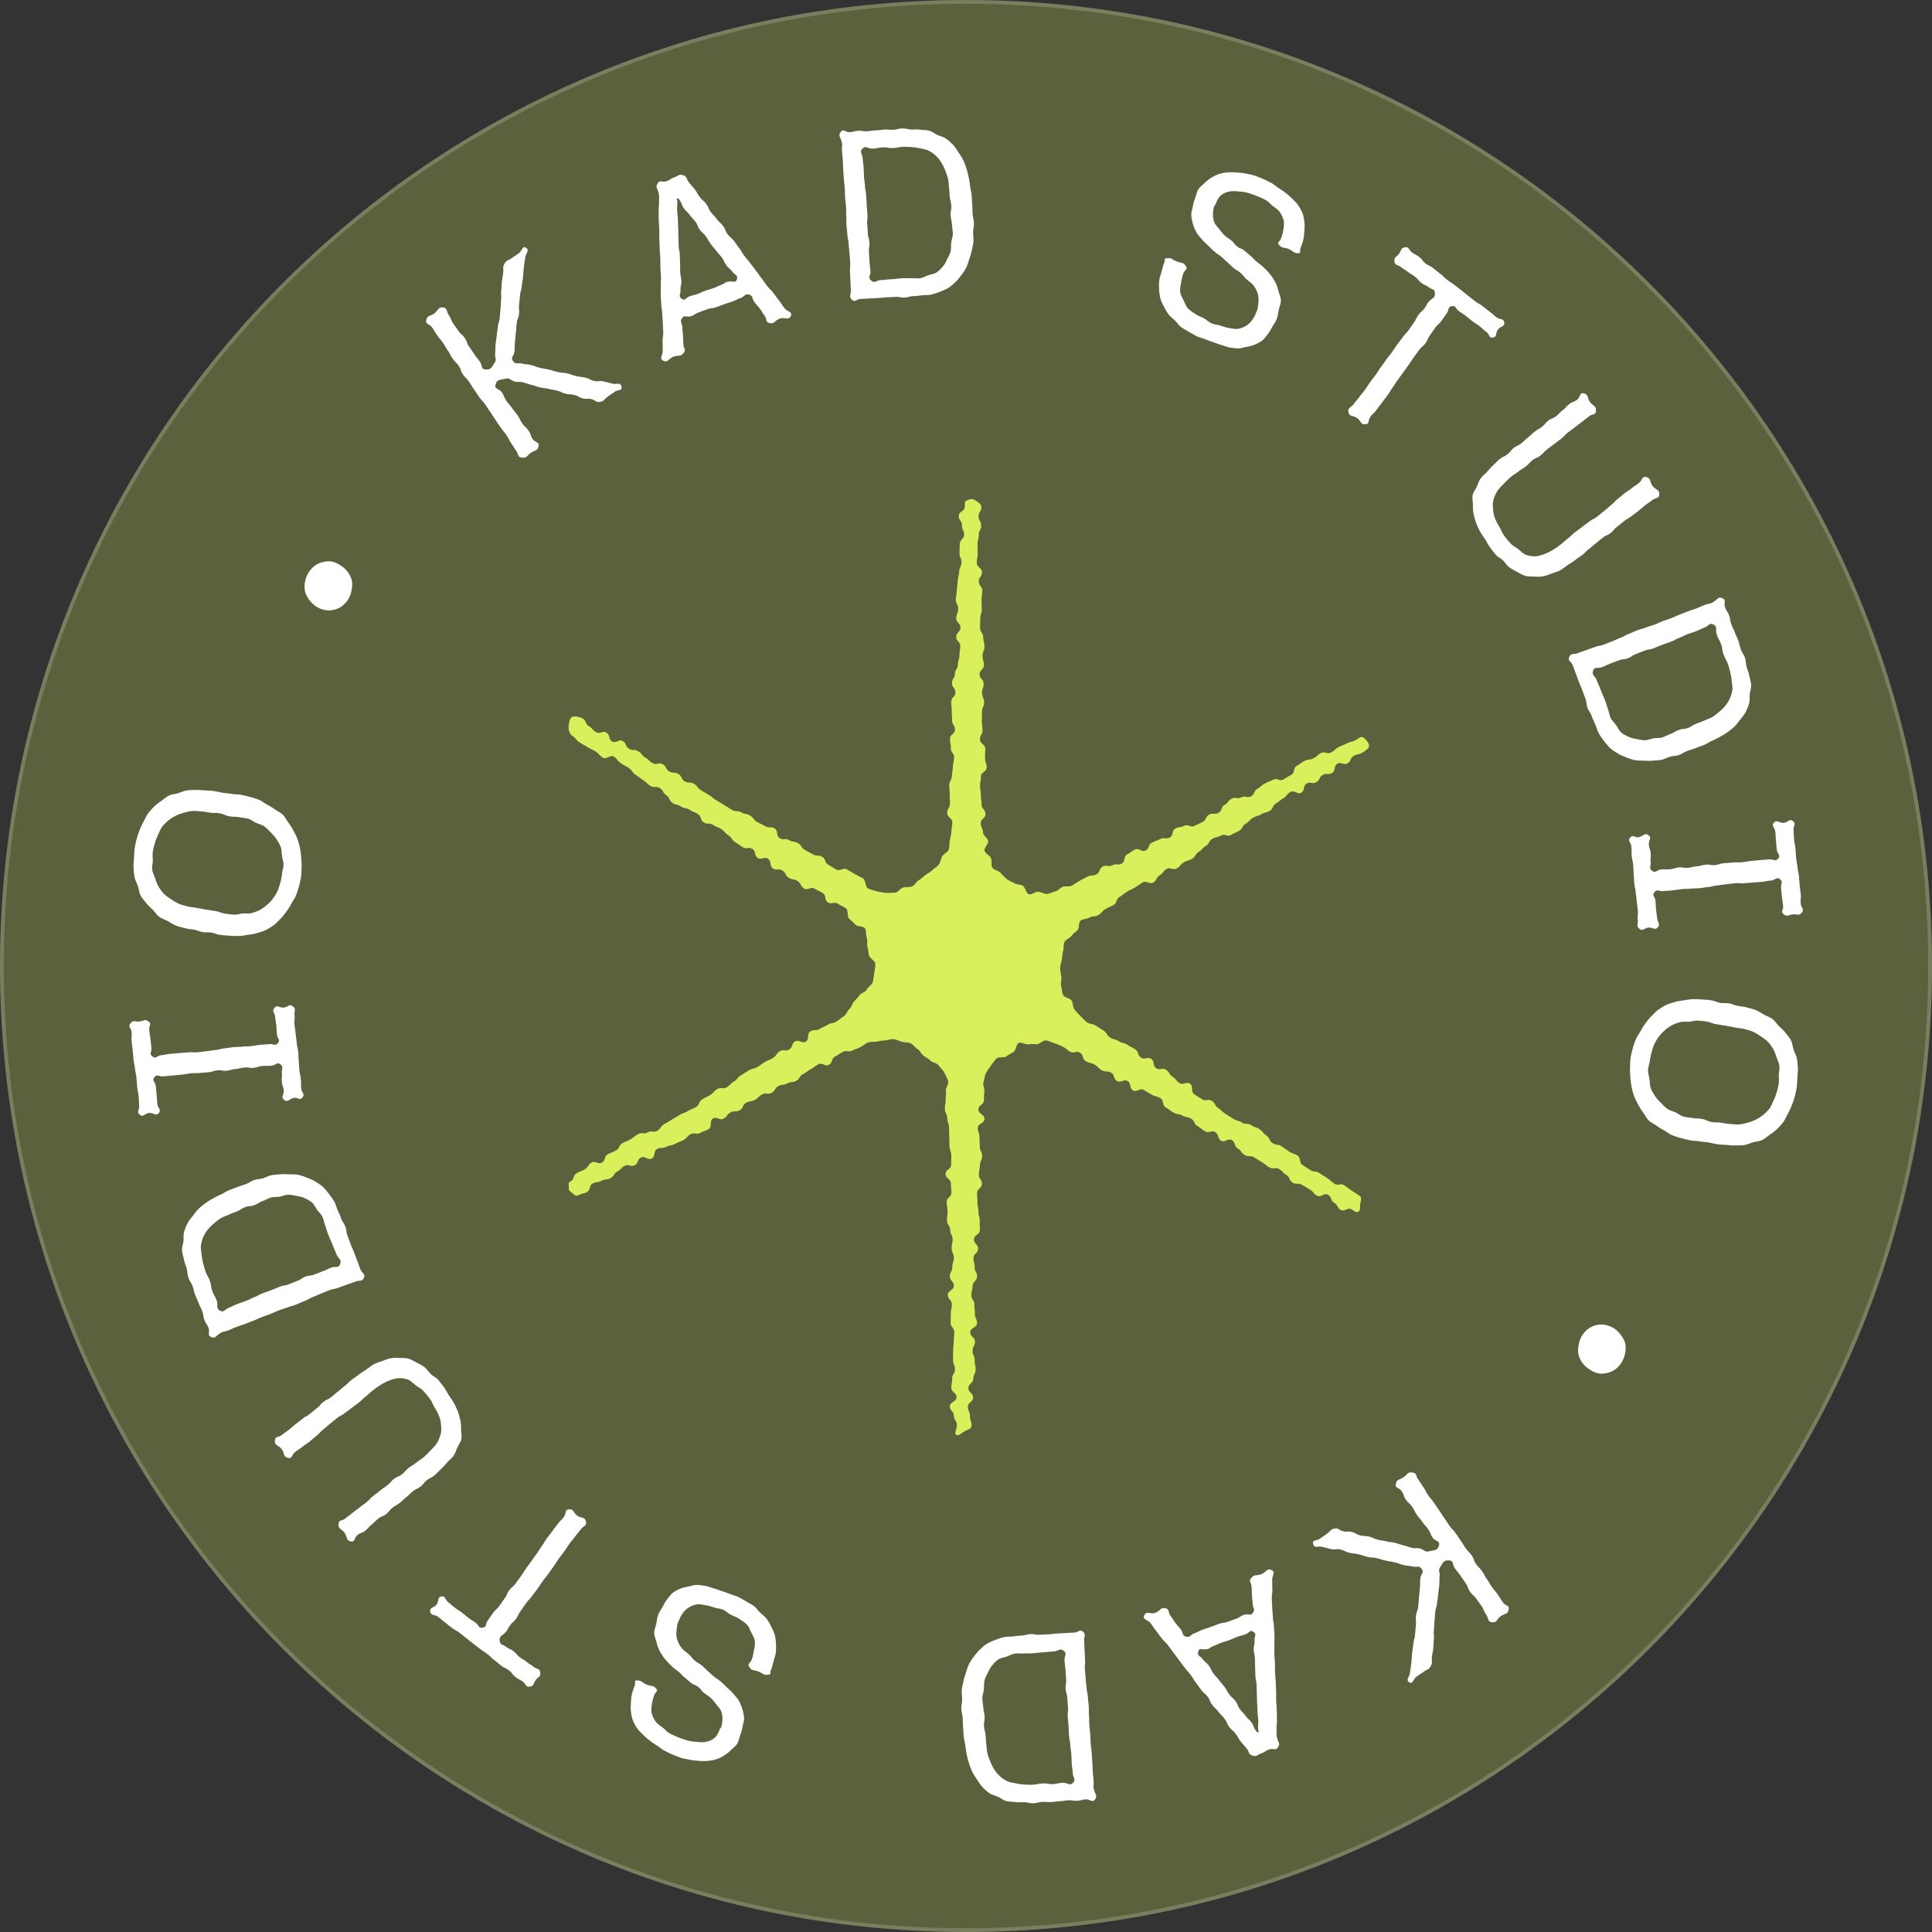 <svg xmlns="http://www.w3.org/2000/svg" width="102" height="102" fill="none"><rect width="100%" height="100%" fill="#333333" stroke="none"/><path fill="#D9EF5C" fill-opacity=".25" d="M51 102c28.166 0 51-22.834 51-51 0-28.167-22.834-51-51-51S0 22.833 0 51c0 28.166 22.834 51 51 51Z"/><path stroke="#F2F2E9" stroke-opacity=".2" stroke-width=".198" d="M51 .1c28.112 0 50.9 22.788 50.9 50.9S79.112 101.9 51 101.9.1 79.112.1 51 22.888.1 51 .1Z"/><path fill="#fff" d="M26.676 19.996c-.285.071-.44.026-.516.317-.062.236.194.199.334.4.14.202.092.235.233.437.14.202.162.186.302.388.14.201.158.188.298.392.14.203.11.223.25.427.14.203.185.17.325.372.14.201.08.244.22.448.14.204.36.141.307.382-.061.27-.193.194-.413.354-.22.16-.19.275-.461.245-.24-.028-.16-.15-.3-.353-.14-.204-.13-.21-.27-.412-.14-.201-.112-.223-.252-.425-.14-.201-.156-.191-.296-.393-.14-.202-.139-.204-.277-.407-.138-.204-.134-.208-.274-.412s-.132-.207-.273-.411c-.14-.204-.174-.178-.314-.382-.14-.204-.136-.206-.276-.408-.14-.201-.128-.211-.269-.413-.14-.201-.176-.176-.316-.38-.14-.204-.08-.245-.22-.448-.14-.204-.177-.177-.317-.38-.14-.204-.116-.222-.256-.423-.14-.202-.124-.216-.265-.42-.14-.203-.16-.188-.3-.391-.14-.204-.13-.212-.27-.414-.14-.201-.355-.149-.303-.39.061-.27.201-.187.421-.347.22-.16.193-.349.464-.316.238.027.164.208.305.41.14.202.092.235.232.437.14.201.142.2.282.401.14.202.189.167.329.368.14.202.084.243.224.445.14.201.138.203.277.407.138.204.154.192.294.394.14.201.05.39.29.41.293.023.327-.099.487-.35.127-.198.007-.245.03-.482.022-.238-.001-.24.021-.478.023-.237.035-.237.06-.475.025-.237.035-.237.06-.474.025-.238.076-.23.099-.468.023-.237.017-.237.042-.475.025-.237.007-.24.032-.477.025-.238-.019-.243.006-.48.025-.238.009-.24.034-.478s.046-.235.071-.475c.025-.24-.048-.266.07-.472.117-.206.176-.147.366-.284.19-.137.196-.127.384-.264.189-.136.194-.423.389-.287s-.017.266-.046.514c-.03.247-.043.245-.072.494-.03.25-.015.25-.042.498-.027.247-.037.247-.066.495-.029.247-.065.242-.094.492-.029.25-.023.247-.05.495-.026.248.023.255-.006.503-.029.247-.09.24-.12.489-.028.25-.016.25-.045.497-.03.248-.02.25-.048.498-.03.247.002.252-.027.502-.029.25-.22.29-.077.496.142.206.235.079.474.135.24.056.245.023.483.08.237.055.23.09.47.146.24.056.241.04.48.095.24.057.236.075.475.13.24.057.248.014.485.07.237.056.233.085.47.139.237.053.244.03.483.085.24.056.227.115.466.171.239.056.256-.029.495.027.24.056.237.062.477.118.239.056.403-.094.468.148.064.243-.175.152-.365.287-.19.135-.192.13-.38.267s-.158.216-.386.258c-.229.042-.22-.084-.447-.14-.227-.056-.242.013-.469-.044-.227-.058-.213-.125-.44-.18-.227-.056-.238-.012-.465-.067-.227-.056-.217-.105-.444-.16-.228-.056-.232-.04-.46-.096-.227-.055-.233-.025-.46-.08-.228-.056-.223-.079-.45-.134-.228-.056-.224-.076-.451-.134-.227-.057-.252.03-.473-.057-.221-.086-.214-.183-.441-.127h-.002Zm8.038-10.313c.132-.199.247-.039.47-.117.224-.078.207-.131.43-.209.224-.078.217-.18.447-.107.23.072.153.17.301.364.15.196.165.184.314.38.149.195.122.214.271.41.149.195.187.165.336.36.148.196.096.237.245.432.148.196.17.178.32.373.148.196.18.17.328.366.15.195.093.24.242.435.148.195.19.162.34.36.148.197.14.2.288.398.149.197.125.215.274.41.148.195.162.184.31.381.15.197.148.197.296.393.149.195.143.2.291.396.15.195.143.201.292.397.148.195.177.173.325.369.149.195.147.2.295.394.15.196.14.204.29.4.15.198.429.181.335.405-.115.27-.317.052-.59.149-.274.096-.253.292-.54.232-.218-.046-.119-.203-.256-.385-.137-.183-.12-.195-.256-.378-.134-.182-.152-.17-.287-.353-.135-.183-.06-.319-.276-.384-.216-.066-.226.1-.445.176-.22.076-.208.107-.428.185s-.221.07-.441.147c-.22.078-.218.084-.437.16-.22.076-.237.027-.457.105-.22.078-.218.08-.437.158-.22.078-.203.13-.422.208-.22.078-.339-.088-.473.104-.133.192.003.243.013.47.009.228.026.226.036.453.009.228.01.228.02.455.009.227.163.275.022.448-.181.226-.262.11-.533.204-.272.095-.303.35-.56.211-.213-.114-.014-.272-.02-.517-.008-.246.002-.245-.005-.49-.007-.246.04-.247.032-.49-.007-.244-.013-.244-.022-.49-.008-.245-.022-.243-.03-.489-.006-.245-.044-.244-.05-.488-.008-.243-.022-.244-.029-.489-.007-.245.013-.245.006-.49-.006-.246.011-.245.006-.49-.004-.246-.022-.244-.03-.49-.006-.245.004-.245-.005-.49-.009-.246-.025-.244-.032-.49-.007-.245-.009-.245-.018-.489-.009-.243.007-.245-.002-.49-.008-.246-.018-.246-.027-.491-.01-.246 0-.246-.008-.491-.009-.245.025-.246.018-.492-.007-.245.033-.254-.022-.495-.058-.257-.181-.296-.045-.496l-.01-.008Zm4.193 5.06c.06-.225-.099-.204-.237-.393-.14-.189-.181-.156-.322-.345-.141-.189-.099-.22-.238-.407-.139-.187-.159-.173-.3-.362-.14-.189-.154-.175-.293-.364-.139-.19-.113-.208-.254-.397-.14-.19-.176-.16-.317-.35-.141-.188-.087-.227-.228-.416-.14-.189-.163-.171-.303-.36-.141-.19-.173-.166-.312-.355-.139-.189-.08-.233-.223-.423-.05-.064-.049-.113-.123-.087-.073.026 0 .063.003.144.007.234-.021.235-.01.468.01.234.029.234.038.467.009.234.007.234.018.47.01.235.003.234.012.468.01.233.003.233.012.466.01.233.047.233.058.468.011.236.007.235.016.469.01.233-.003.235.008.468.011.233.051.233.06.468.009.236-.055.235-.044.47.011.236-.13.323.056.46.188.138.21-.047.42-.122.209-.074.215-.055.424-.13.21-.074.202-.095.414-.169.212-.074.213-.062.423-.136.21-.074.202-.097.412-.171.21-.074.194-.156.417-.179.237-.025.35.097.41-.122l.003.002ZM44.39 6.96c.147-.177.241.028.472.018.23-.011.227-.062.456-.073.228-.011.233.038.464.025.23-.013.229-.036.46-.047.23-.01.228-.031.459-.042.23-.011.232.02.462.008.231-.01.228-.057.458-.068.165-.01.325.05.482.056.165.005.324-.01.479.01.164.022.33.015.48.056.16.042.29.16.434.223.144.064.312.101.444.19.132.09.254.206.37.323.115.117.191.258.287.396.088.131.181.264.255.416.066.142.123.294.175.458a5.115 5.115 0 0 1 .195.958c.02.157.07.317.081.485.015.236.01.236.028.472.017.236.003.236.02.472.017.235.053.232.068.468.011.17-.044.334-.044.492 0 .17.031.336.017.492-.014.17-.06.326-.089.48-.032.167-.085.315-.135.464-.051.16-.093.313-.164.453a2.504 2.504 0 0 1-.265.4c-.097.124-.192.257-.313.361-.12.104-.235.222-.375.303-.14.08-.284.14-.437.199a3.707 3.707 0 0 1-.457.146c-.15.036-.316.016-.48.037-.152.02-.31.04-.474.046-.231.011-.228.062-.456.073-.229.011-.234-.046-.465-.035l-.46.02c-.231.01-.23.027-.46.038s-.23.013-.461.024l-.461.024c-.23.013-.295.2-.465.038-.171-.162-.039-.249-.056-.495s-.007-.245-.021-.491c-.015-.246-.007-.246-.022-.492s.027-.249.01-.493-.02-.244-.038-.49c-.017-.246-.03-.244-.045-.49s-.05-.243-.068-.49c-.017-.245-.029-.244-.043-.49-.015-.246.003-.247-.014-.491s.003-.248-.014-.492-.029-.244-.045-.49c-.017-.246-.007-.246-.022-.492s-.03-.244-.048-.49c-.016-.246-.018-.246-.033-.492-.015-.246-.003-.248-.02-.492s-.027-.246-.044-.492c-.016-.246.043-.255-.023-.492-.075-.258-.19-.319-.036-.504h-.004Zm3.739 7.73c.159-.008.315.021.455-.002.157-.026.291-.11.425-.155.15-.05.306-.07.428-.145.13-.081.235-.2.334-.31.099-.11.166-.246.233-.388.064-.13.143-.262.182-.42.036-.142.016-.298.034-.462.014-.144.083-.294.083-.456.002-.146-.032-.302-.042-.464-.017-.256-.054-.255-.071-.512-.017-.256.049-.26.032-.518s-.066-.256-.083-.512c-.01-.162-.016-.315-.036-.462-.022-.16-.022-.319-.056-.462-.037-.16-.1-.303-.151-.439a2.365 2.365 0 0 0-.208-.416 1.623 1.623 0 0 0-.677-.62c-.13-.063-.285-.08-.442-.116a2.782 2.782 0 0 0-.446-.065c-.142-.008-.293-.021-.452-.014-.267.014-.263.05-.53.065-.266.013-.269-.05-.535-.036-.267.014-.263.05-.53.065-.266.014-.359-.188-.544.005-.169.175-.005.26.012.507.017.249.037.247.051.495.015.248.007.248.022.496s.039.247.053.495c.015.248.045.247.062.493s.009.247.026.495c.016.248.022.249.039.497s-.03.25-.014.496c.017.246.02.249.035.497.015.248.067.245.082.493.014.248-.04.25-.024.498.015.248.013.248.03.496.016.249.03.249.047.497.016.248-.154.344.037.504.209.173.272-.011.537-.025.264-.014.264-.03.529-.042.264-.012.264-.03.529-.049.264-.018.268.003.532-.011l.012.006Zm13.335-.808c.056-.144-.023-.234.128-.25.279-.03.266.06.526.17.261.109.34.01.491.252.11.178-.055.177-.13.37-.063.164-.09.326-.118.478-.032.173-.07.334-.054.491.018.167.105.31.18.46.07.141.118.311.24.439.105.11.251.197.397.297.126.087.284.136.438.216.136.072.257.203.417.271.15.064.309.069.444.113.156.052.3.1.437.122.164.027.314.066.452.054a1.11 1.11 0 0 0 .43-.139c.126-.067.244-.167.341-.296a1.73 1.73 0 0 0 .224-.401c.018-.05.026-.046.044-.096.066-.17.072-.335.088-.479a1.102 1.102 0 0 0-.046-.476 1.346 1.346 0 0 0-.23-.426c-.094-.117-.232-.202-.364-.318-.112-.099-.2-.248-.337-.354-.167-.135-.19-.107-.352-.244-.163-.137-.15-.157-.314-.294-.165-.137-.155-.151-.32-.288-.165-.138-.18-.122-.344-.259-.122-.103-.23-.214-.34-.321-.11-.107-.235-.21-.331-.331-.102-.125-.218-.239-.293-.373a2.313 2.313 0 0 1-.275-.906c-.008-.15.052-.301.081-.465.028-.143.066-.29.125-.447.062-.156.086-.324.167-.454.087-.141.229-.23.335-.339a1.81 1.81 0 0 1 .367-.285c.134-.079.268-.152.421-.196.146-.042.3-.068.462-.079a3.01 3.01 0 0 1 .47.009c.151.014.308.023.47.06.149.034.307.057.465.109.144.049.293.114.445.178.148.062.284.137.418.204.144.074.256.189.382.268.136.085.264.17.38.263.125.102.247.195.35.306.109.119.233.22.314.349.086.134.17.275.223.419.054.144.076.309.098.464.022.155.008.309-.002.47-.01.15-.02.305-.057.463-.034.145-.091.291-.149.442-.047.124.037.257-.094.263-.28.014-.27-.11-.53-.22s-.34-.01-.519-.233c-.098-.121.044-.153.101-.296.066-.166.115-.321.137-.47.026-.177.052-.344.018-.498a1.313 1.313 0 0 0-.209-.457c-.087-.125-.233-.212-.373-.324-.118-.095-.227-.229-.383-.315-.134-.073-.288-.137-.45-.205a4.768 4.768 0 0 0-.484-.167c-.178-.052-.349-.06-.504-.075a1.483 1.483 0 0 0-.502.013.971.971 0 0 0-.448.232c-.11.11-.18.27-.247.447-.015.034-.042.023-.055.057-.057.151-.073.3-.076.435a1.15 1.15 0 0 0 .067.438c.054.136.162.24.258.36.086.11.172.23.284.336.104.094.23.171.35.264.169.138.139.177.308.317.168.139.213.081.382.22.169.14.165.144.334.283.169.14.149.165.318.305.131.107.269.203.387.316.123.118.237.243.339.368.11.132.193.276.272.421.08.145.121.306.165.47.044.164.12.315.119.49-.002.156-.075.314-.113.487-.034.152-.044.32-.11.487-.057.15-.156.269-.227.397-.075.14-.144.273-.235.386-.097.123-.186.25-.3.342a1.809 1.809 0 0 1-.826.334c-.141.026-.287.087-.446.084-.143-.003-.295-.028-.454-.053-.142-.023-.282-.092-.437-.131-.14-.037-.278-.094-.429-.148-.138-.049-.28-.094-.429-.155-.15-.064-.306-.093-.44-.16-.146-.074-.28-.155-.41-.232-.14-.084-.284-.153-.404-.244-.132-.098-.22-.24-.327-.348-.118-.113-.252-.204-.344-.327a2.66 2.66 0 0 1-.243-.412c-.07-.14-.153-.287-.19-.44a2.54 2.54 0 0 1-.064-.478 2.762 2.762 0 0 1 .012-.479c.017-.151.08-.3.123-.459.04-.147.073-.302.13-.453l.004.006Zm14.293 1.586c-.025-.229-.147-.165-.327-.303-.181-.138-.212-.096-.392-.236-.181-.14-.15-.18-.332-.317-.18-.137-.195-.12-.375-.257-.181-.138-.193-.124-.374-.262-.18-.137-.309-.062-.336-.29-.028-.243.1-.211.242-.406.14-.195.077-.3.311-.338.235-.038.177.113.364.257.187.144.21.112.396.254.187.142.144.2.33.342.188.141.218.102.403.244.184.141.18.152.365.293.185.142.168.168.355.31.187.142.197.13.384.272.186.142.184.146.369.288s.183.15.367.292c.185.142.183.15.368.291.184.142.207.115.393.259.187.143.185.145.372.29.186.143.18.153.367.297s.378.044.41.28c.03.234-.198.18-.339.375-.141.195-.023.378-.257.417-.22.038-.173-.162-.353-.301-.181-.14-.171-.154-.352-.294-.18-.14-.193-.121-.374-.261-.18-.14-.174-.148-.355-.287-.181-.14-.195-.122-.376-.262-.18-.14-.137-.287-.358-.249-.237.042-.13.181-.273.376-.143.195-.137.201-.278.396-.142.195-.183.165-.324.362-.142.197-.14.2-.281.396-.141.197-.1.229-.244.426-.143.197-.188.16-.332.358-.143.197-.145.195-.286.392-.142.197-.13.205-.273.402-.143.197-.141.197-.285.394-.143.197-.141.197-.285.392-.143.195-.13.207-.27.402-.142.195-.126.21-.268.407-.14.197-.15.19-.292.387s-.151.19-.293.388c-.141.197-.178.17-.322.366-.143.197-.02.367-.26.387-.273.02-.21-.151-.43-.32-.22-.17-.41-.048-.467-.322-.05-.241.135-.221.277-.418.141-.197.159-.185.3-.382.142-.196.157-.184.299-.38.141-.198.131-.206.273-.403.141-.197.149-.19.292-.388.144-.197.13-.205.273-.402.144-.197.142-.197.283-.394s.153-.189.294-.385c.142-.197.134-.204.275-.4.142-.198.15-.191.29-.388.142-.197.168-.178.311-.373.144-.195.14-.2.281-.396.141-.197.106-.225.25-.421.143-.197.186-.163.327-.36.142-.197.099-.233.277-.397.179-.163.286-.16.26-.407l.005.007Zm3.428 8.764c.184-.143.213-.104.397-.247.185-.144.152-.19.334-.333.182-.144.215-.102.4-.246.184-.143.166-.164.35-.307.185-.144.171-.163.355-.306.185-.144.204-.117.388-.26.185-.144.153-.186.338-.329.184-.143.225-.09.41-.235.184-.145.164-.168.348-.314.184-.145.16-.179.344-.322.184-.144.229-.085.413-.229.184-.143.122-.39.35-.337.268.061.169.24.338.465.17.226.32.173.307.454-.01.242-.166.142-.352.287-.187.146-.189.144-.375.291-.186.148-.192.14-.378.287-.187.148-.19.14-.377.285-.186.145-.163.177-.351.324-.188.148-.188.143-.375.289-.186.145-.194.135-.38.282-.186.148-.16.181-.35.327-.187.145-.226.091-.413.239-.186.147-.16.18-.349.326-.188.145-.204.125-.392.27-.188.145-.198.13-.386.278-.144.112-.26.244-.37.353-.132.13-.253.253-.342.38a1.642 1.642 0 0 0-.212.468c-.054.17-.042.338-.03.507.011.17.041.326.108.497.058.15.139.296.236.454.083.139.139.31.248.458.109.148.222.28.33.397.123.136.282.21.41.308.143.11.26.248.414.301.154.054.332.085.507.074.154-.01.317-.062.489-.128a2.86 2.86 0 0 0 .449-.228c.132-.082.27-.18.414-.292.186-.145.175-.16.363-.307.188-.148.173-.166.359-.312.186-.145.194-.137.38-.285.187-.147.192-.137.379-.282.186-.146.215-.108.401-.254.187-.145.183-.151.37-.297.185-.145.176-.158.364-.305.188-.148.163-.18.351-.325.188-.145.179-.158.365-.303.186-.146.2-.129.386-.276.186-.148.2-.131.386-.279.187-.147.142-.359.375-.307.269.059.167.235.335.463.168.227.366.17.355.453-.01.238-.189.157-.373.303-.184.145-.192.133-.376.276-.184.144-.177.154-.361.3-.184.145-.188.137-.372.28-.185.144-.204.117-.388.263-.185.145-.18.147-.365.293-.184.146-.155.183-.34.327-.184.143-.219.097-.403.24-.184.144-.178.153-.363.296-.184.144-.178.152-.362.295-.185.144-.167.169-.351.313-.185.143-.196.128-.38.274-.133.104-.27.182-.399.268-.138.093-.258.202-.392.276-.148.08-.305.115-.446.17-.156.059-.301.118-.452.146-.161.03-.317.026-.474.017-.156-.009-.321.005-.475-.04-.154-.046-.288-.131-.436-.211-.135-.073-.281-.143-.417-.247-.121-.095-.207-.242-.33-.362-.11-.11-.277-.176-.386-.305-.102-.12-.2-.253-.302-.39-.102-.138-.17-.293-.255-.424-.093-.143-.194-.275-.268-.414a4.154 4.154 0 0 1-.204-.45c-.063-.161-.097-.321-.132-.475-.038-.167-.032-.328-.034-.487-.002-.159-.047-.336-.013-.496.034-.16.145-.29.214-.44.065-.141.109-.301.206-.439.087-.126.221-.222.336-.347.102-.113.203-.237.327-.35.115-.102.218-.23.35-.332h.002Zm11.76 7.358c.213.095.046.25.128.472.082.224.132.205.214.428.082.223.035.242.117.465.082.223.106.213.188.437.082.223.102.215.184.438s.053.235.135.458c.082.223.128.206.21.429.06.159.049.336.092.49.047.164.113.317.142.473.032.166.091.328.1.487.01.168-.063.332-.077.49-.014.16.007.336-.037.492a2.543 2.543 0 0 1-.186.453c-.074.145-.182.26-.283.392-.095.124-.188.255-.308.37a3.799 3.799 0 0 1-.373.302 5.355 5.355 0 0 1-.837.46c-.14.064-.271.16-.427.22-.215.08-.217.077-.43.159-.213.081-.219.069-.434.15-.215.082-.202.122-.417.203-.155.06-.328.048-.473.093-.159.049-.303.129-.452.161-.163.034-.323.032-.476.048-.165.018-.321.003-.476-.002-.166-.004-.323 0-.473-.031a2.55 2.55 0 0 1-.454-.148c-.145-.06-.3-.115-.435-.203-.135-.087-.28-.165-.4-.281a3.383 3.383 0 0 1-.322-.373 3.928 3.928 0 0 1-.28-.409c-.08-.137-.11-.307-.182-.463a6.186 6.186 0 0 1-.192-.453c-.082-.223-.132-.204-.214-.425-.082-.221-.026-.244-.108-.467-.083-.223-.08-.223-.163-.446-.082-.223-.098-.218-.18-.44-.082-.224-.084-.224-.166-.447s-.082-.223-.167-.446c-.084-.223-.28-.233-.18-.447.1-.214.22-.112.445-.198.225-.085.227-.075.452-.16.225-.086.227-.076.452-.161.225-.086.24-.04.465-.126.225-.086.222-.092.447-.177.225-.086.219-.1.442-.186s.212-.12.435-.206.22-.098.444-.184c.225-.085.231-.065.456-.15.225-.086.231-.067.456-.153s.22-.1.445-.186c.225-.085.227-.075.452-.16.225-.086.219-.102.442-.188.223-.086.223-.088.448-.173.225-.086.23-.074.454-.159.225-.086.22-.098.445-.184.225-.085.25-.027.452-.163.218-.146.237-.277.46-.178v.004Zm-6.047 5.868c.057.155.075.317.139.448.073.147.196.253.28.371.093.134.158.285.266.384.117.106.26.173.395.238.136.066.282.092.434.119.14.024.289.068.447.062.141-.006.285-.072.44-.102.139-.027.3.002.452-.042.137-.041.271-.12.419-.176.235-.09.22-.13.454-.218.236-.09.26-.022.495-.111.235-.09.216-.141.451-.23.148-.058.29-.105.419-.164.143-.068.293-.11.414-.183.138-.082.253-.185.363-.276.124-.1.233-.208.323-.32a1.64 1.64 0 0 0 .371-.841c.017-.147-.018-.303-.034-.467a3.077 3.077 0 0 0-.077-.456c-.035-.142-.071-.294-.128-.447-.096-.256-.132-.243-.227-.5-.096-.255-.034-.28-.13-.536-.095-.257-.133-.244-.227-.502-.093-.258.065-.407-.173-.534-.216-.114-.246.066-.471.154-.226.088-.22.106-.445.194-.225.087-.231.075-.456.16-.225.086-.218.109-.445.197-.227.087-.215.116-.44.202-.225.085-.23.079-.454.164-.225.086-.224.092-.45.18-.228.087-.245.036-.47.123-.225.088-.225.09-.45.175-.225.086-.208.137-.433.225s-.249.028-.476.113c-.227.086-.227.084-.454.171-.227.088-.221.102-.448.19-.227.087-.37-.051-.458.179-.097.253.095.264.19.52.096.257.112.251.208.51.095.258.111.25.21.506.1.256.082.264.176.52Zm2.147 6.652c.18.139-.016.245.006.477.022.231.073.224.097.456.024.232-.026.236-.002.466.024.23-.106.321.072.462.19.151.238-.043.474-.066.236-.023.24.008.478-.014.238-.023.233-.07.469-.095.236-.025.243.041.48.017.239-.025.236-.054.472-.076.236-.023.232-.064.47-.087.239-.022.245.048.481.023.237-.025.232-.076.47-.099.238-.022.238-.012.476-.037.238-.024.24.007.477-.016.238-.023.237-.041.473-.066.236-.024.238-.02.474-.045.236-.025.238-.016.476-.039s.334.139.492-.049c.146-.173-.051-.247-.075-.476-.024-.23-.02-.232-.042-.461-.022-.23-.012-.232-.034-.463-.021-.232-.224-.314-.075-.485.164-.19.273.028.517.004.244-.025.298-.244.493-.087.184.15.002.25.025.492.024.242.006.244.032.484.026.24.043.238.07.48.025.242.013.242.037.484.023.242.045.238.069.48.023.242.053.239.077.48.023.242.017.242.041.484s.03.24.055.483c.026.242-.024.246 0 .488s.207.286.056.47c-.16.194-.23.072-.474.095-.244.022-.28.147-.479-.007-.18-.139-.01-.215-.034-.446-.024-.232-.038-.23-.061-.462l-.048-.463c-.024-.232.128-.329-.05-.472-.19-.151-.242.04-.478.062-.236.023-.234.045-.473.07-.238.025-.237.014-.474.037-.236.022-.238.014-.476.037-.238.022-.241-.021-.48.001-.237.023-.235.03-.473.054-.239.024-.237.039-.473.062-.236.022-.233.06-.469.084-.236.025-.236.037-.472.06s-.24.004-.476.026c-.236.023-.24.004-.476.03-.236.024-.236.036-.473.06-.236.026-.237.015-.476.038-.238.022-.306-.128-.464.058-.147.173.028.219.052.45.024.232.01.234.034.466.023.231.033.232.057.463.024.232.185.298.036.471-.164.19-.254-.006-.498.02-.244.027-.28.216-.476.058-.184-.15-.06-.225-.085-.465-.026-.24.028-.246.004-.488s-.034-.24-.057-.482c-.024-.242-.032-.24-.056-.48-.023-.24-.05-.239-.075-.48-.025-.243-.005-.245-.03-.486-.023-.242-.007-.244-.03-.486-.024-.242-.052-.239-.076-.48-.023-.242.004-.246-.017-.488-.022-.242-.217-.294-.063-.476.16-.194.256.046.49-.032.252-.084.293-.236.49-.082l-.002.004Zm3.325 8.71c.232.042.225.086.454.126.23.039.238-.01.47.03.23.038.224.087.453.129.164.029.327.042.48.085.155.043.322.079.472.138.15.06.291.16.433.24.141.079.309.13.44.227.132.095.223.253.34.37.117.115.247.221.346.355.099.134.22.256.297.407.077.152.083.328.138.49.055.16.142.304.174.473.031.168.04.33.052.502.01.162-.018.33-.027.503-.008.161-.008.33-.034.5a5.097 5.097 0 0 1-.102.49 4.11 4.11 0 0 1-.37.92c-.081.148-.14.306-.238.434a3.13 3.13 0 0 1-.328.368c-.116.111-.252.21-.385.302-.132.092-.258.208-.404.28-.145.07-.318.07-.475.117-.157.046-.3.12-.464.146-.162.026-.32.016-.485.021-.165.006-.32-.015-.483-.028-.165-.013-.321-.01-.485-.04-.231-.041-.23-.051-.46-.09-.232-.04-.234-.02-.466-.059-.23-.04-.235-.01-.466-.052a6.001 6.001 0 0 1-.48-.114 4.367 4.367 0 0 1-.472-.15c-.151-.06-.287-.176-.428-.254a3.905 3.905 0 0 1-.419-.259c-.13-.096-.294-.168-.412-.282-.117-.114-.19-.281-.289-.415a3.292 3.292 0 0 1-.266-.423c-.079-.15-.156-.29-.213-.452a3.083 3.083 0 0 1-.13-.487 3.868 3.868 0 0 1-.063-.499c-.01-.162-.026-.33-.018-.504.008-.163.004-.333.03-.506.027-.171.07-.338.11-.494.043-.169.104-.327.162-.479.062-.16.168-.292.246-.433.081-.149.162-.288.261-.418s.198-.264.314-.378c.117-.113.226-.247.36-.34.134-.092.274-.186.422-.258.147-.071.308-.11.465-.158.158-.05.318-.065.481-.091.163-.026.32-.055.484-.06.165-.006.323.009.49.02.166.01.324.017.488.046v.004Zm-3.276 3.217c-.024.163-.082.316-.086.468-.002.165.055.32.077.47.023.163.015.328.066.473.054.153.145.286.228.418.084.131.195.243.306.354.112.112.21.233.34.32.132.089.28.12.426.185.136.06.261.173.413.218.144.043.3.05.457.078.263.047.269.008.532.054.263.047.254.114.517.16.263.047.271-.002.534.044.156.027.305.056.453.064.156.008.313.035.46.023.156-.014.305-.057.448-.094a2.229 2.229 0 0 0 .82-.406c.119-.1.231-.207.328-.33.09-.119.145-.273.214-.418a2.83 2.83 0 0 0 .169-.435c.041-.145.087-.295.11-.458.025-.163.003-.32.005-.472.003-.166.055-.326.033-.476-.024-.162-.097-.31-.148-.452-.054-.153-.1-.306-.18-.44a2.132 2.132 0 0 0-.28-.384c-.11-.111-.243-.197-.373-.286a2.59 2.59 0 0 0-.4-.239c-.136-.063-.29-.096-.442-.141-.145-.043-.297-.047-.453-.076-.263-.047-.263-.053-.526-.1-.263-.045-.265-.04-.528-.086-.263-.046-.256-.093-.52-.14a4.004 4.004 0 0 0-.46-.049c-.158-.008-.31.042-.456.057-.157.014-.317-.02-.462.02-.151.04-.3.091-.434.16a2.102 2.102 0 0 0-.38.267c-.119.099-.225.21-.32.339-.091.12-.172.255-.242.402-.065.135-.105.288-.15.446a3.91 3.91 0 0 0-.094.462h-.002ZM85.225 70.14c.15.099.263.223.356.35.104.141.187.288.222.448.036.16.028.333-.004.502a1.366 1.366 0 0 1-.173.465 1.302 1.302 0 0 1-.326.374 1.241 1.241 0 0 1-.446.205c-.16.038-.324.053-.492.018a1.32 1.32 0 0 1-.452-.212 1.342 1.342 0 0 1-.366-.336 1.228 1.228 0 0 1-.212-.459 1.307 1.307 0 0 1 .016-.503c.032-.168.08-.324.169-.47.089-.146.204-.269.33-.365.132-.1.283-.163.44-.199.158-.036.318-.041.484-.006.15.033.307.09.454.189Zm-9.764 11.758c.285-.07.439-.028.514-.319.06-.236-.196-.197-.336-.398-.14-.202-.094-.236-.234-.437-.14-.202-.165-.184-.305-.386-.14-.202-.16-.188-.3-.39-.14-.201-.11-.223-.253-.425-.142-.202-.184-.17-.324-.372-.14-.202-.082-.245-.222-.446-.14-.202-.362-.14-.309-.38.06-.271.191-.196.413-.356.222-.16.19-.278.462-.247.24.027.16.15.3.35.14.203.13.21.273.412.142.202.112.221.254.425.142.204.158.19.298.392.14.202.139.204.279.405.14.202.134.208.274.41.14.201.134.207.275.409.14.202.174.178.316.38.142.202.138.206.279.407.14.202.13.212.27.414.14.202.178.176.318.378s.082.245.223.446c.14.202.178.177.318.378.14.202.116.222.258.424.142.201.124.215.267.417.142.201.16.188.302.39.142.201.132.21.272.413.14.204.358.147.305.388-.06.273-.199.19-.42.35-.22.16-.192.35-.463.318-.238-.028-.164-.209-.306-.41-.143-.202-.095-.236-.235-.437-.14-.202-.144-.2-.284-.4-.14-.2-.19-.166-.33-.368-.14-.202-.087-.24-.227-.442s-.138-.204-.278-.406c-.14-.202-.157-.192-.297-.394-.14-.201-.05-.39-.29-.407-.293-.023-.327.1-.484.352-.126.2-.004.244-.029.481-.024.238.003.24-.02.478-.022.238-.034.238-.057.475-.023.238-.035.237-.058.475-.023.237-.074.232-.097.47-.023.237-.017.237-.04.475-.023.237-.007.24-.03.477-.023.238.019.243-.004.48-.023.238-.009.24-.032.478s-.047.235-.07.475c-.022.24.049.266-.067.472-.116.206-.176.15-.365.287-.188.136-.194.126-.382.263s-.192.424-.386.29c-.195-.134.017-.266.044-.514.027-.248.043-.247.07-.495.027-.248.013-.25.04-.498.027-.247.037-.247.064-.495.027-.247.062-.244.09-.492.026-.247.02-.247.047-.497s-.024-.255.003-.503.088-.24.117-.49c.03-.249.017-.25.044-.497.027-.247.02-.25.046-.497.027-.248-.004-.253.023-.502.027-.25.218-.291.075-.497-.142-.206-.237-.076-.474-.13-.237-.054-.245-.022-.485-.078-.239-.056-.23-.09-.47-.144-.24-.054-.241-.038-.48-.092-.24-.054-.236-.072-.475-.128-.24-.056-.248-.012-.485-.068-.237-.056-.233-.082-.472-.136-.24-.054-.244-.028-.483-.084-.24-.056-.227-.112-.466-.168-.24-.056-.256.03-.495-.025-.24-.056-.238-.062-.477-.116-.24-.054-.404.096-.468-.147-.064-.242.174-.151.363-.288.188-.137.192-.133.38-.27s.157-.215.384-.26c.227-.043.22.085.449.139.229.053.242-.014.469.042.227.056.213.122.44.178.227.056.238.011.465.065.227.053.217.102.444.158.228.055.232.037.46.093.227.055.233.023.462.079.23.056.223.076.45.131.228.056.224.076.451.132.228.056.252-.03.474.055.22.084.215.181.44.125Zm-7.988 10.348c-.132.2-.247.039-.47.119-.224.08-.205.13-.428.21-.224.08-.217.18-.447.11-.23-.07-.153-.17-.303-.362-.151-.194-.165-.182-.316-.377-.15-.196-.123-.215-.273-.41-.15-.196-.187-.165-.336-.36-.148-.195-.098-.236-.247-.43-.148-.193-.172-.175-.321-.37-.149-.196-.18-.17-.331-.366-.151-.195-.093-.24-.244-.434-.15-.193-.19-.162-.339-.357-.149-.195-.14-.201-.291-.396-.15-.196-.125-.213-.274-.409-.148-.195-.162-.183-.313-.379-.15-.195-.146-.197-.295-.39s-.143-.2-.293-.395c-.151-.195-.143-.199-.294-.394-.15-.196-.178-.172-.327-.367-.149-.196-.147-.198-.297-.393-.151-.196-.141-.203-.29-.399-.148-.195-.43-.178-.337-.402.115-.272.317-.054.59-.15.274-.097.253-.295.538-.235.218.046.121.203.256.386.135.182.12.194.258.377.136.183.153.169.29.352.136.182.061.318.277.381.216.064.226-.1.445-.178.22-.078.209-.108.426-.187.218-.078.222-.071.441-.15.22-.077.218-.084.436-.162.217-.078.236-.028.456-.106.22-.079.218-.083.437-.16.22-.079.2-.13.42-.21.22-.08.34.086.473-.106.133-.193-.003-.244-.014-.47-.011-.228-.027-.227-.038-.454l-.023-.455c-.01-.227-.163-.275-.024-.448.182-.226.262-.112.531-.208.27-.097.3-.351.56-.213.215.114.014.272.023.517.009.246-.003.246.008.491.01.246-.037.246-.028.49.009.243.015.243.024.489.008.245.022.244.031.49.01.245.047.244.056.487.009.244.023.244.03.49.007.245-.013.245-.005.49.01.246-.01.245-.002.49.01.246.023.244.032.49.01.245-.003.245.008.49.01.246.025.245.034.49.009.246.01.246.02.49.008.243-.005.244.003.49.01.245.021.246.03.49.01.243.001.244.01.49.009.245-.023.246-.016.492.007.245-.031.254.024.495.058.257.18.294.047.496h.002Zm-4.217-5.043c-.06.225.099.204.24.391.14.187.183.156.323.343.141.187.1.218.24.407.14.189.16.173.3.36.138.187.156.175.295.364.139.19.115.209.254.396.138.187.179.16.32.347.14.186.088.227.229.416.14.19.165.172.303.359.14.187.173.163.314.352.14.19.083.234.225.421.05.064.05.113.125.085.074-.028 0-.063-.003-.144-.009-.233.02-.234.008-.47-.01-.235-.029-.234-.04-.467l-.02-.469c-.01-.235-.003-.235-.014-.469-.01-.233-.003-.233-.014-.466-.011-.234-.047-.233-.06-.466-.013-.234-.007-.236-.018-.469-.01-.233.003-.235-.01-.468-.013-.234-.05-.233-.062-.468-.01-.236.055-.238.042-.471-.013-.234.131-.322-.058-.46-.19-.138-.21.05-.419.124-.21.074-.215.058-.425.132-.21.075-.202.095-.412.171-.21.077-.213.064-.423.139-.21.074-.202.096-.411.17-.21.075-.195.159-.416.182-.237.027-.35-.097-.409.124l-.004.004Zm-5.454 7.809c-.148.177-.242-.028-.473-.015-.23.013-.227.064-.456.075-.228.01-.234-.036-.464-.025-.23.01-.229.035-.46.048-.23.013-.228.031-.459.044-.23.013-.232-.02-.463-.006-.23.013-.227.058-.457.07-.165.01-.327-.05-.482-.053-.165-.005-.324.012-.479-.01-.164-.02-.33-.014-.48-.053-.16-.042-.292-.16-.436-.223-.144-.063-.313-.099-.447-.188a2.42 2.42 0 0 1-.369-.32c-.116-.118-.193-.256-.287-.395-.09-.13-.183-.261-.255-.416a3.913 3.913 0 0 1-.298-.93c-.034-.154-.054-.315-.078-.484-.022-.157-.071-.315-.083-.485-.017-.236-.013-.236-.03-.472s-.005-.236-.022-.472c-.017-.235-.053-.232-.07-.468-.011-.17.042-.334.042-.492 0-.17-.031-.336-.02-.492.014-.17.058-.327.088-.48.03-.167.085-.316.133-.464.051-.161.093-.314.162-.454a2.64 2.64 0 0 1 .264-.4c.094-.124.191-.257.31-.363.118-.106.233-.222.373-.305.14-.082.284-.143.435-.2.144-.057.298-.111.457-.149.15-.035.316-.018.48-.04.153-.02.31-.038.475-.047.23-.013.225-.064.455-.075.231-.011.234.046.465.033.23-.013.23-.009.46-.022.231-.013.23-.027.46-.04l.461-.026.461-.026c.23-.013.295-.202.466-.04.17.161.04.248.057.495.017.245.007.245.024.491s.007.246.023.492c.017.246-.024.249-.008.493.017.244.023.244.04.49s.03.245.047.49c.017.247.053.244.07.49.017.246.029.244.046.49.016.246-.004.248.015.492s0 .247.016.491c.017.244.03.245.047.49.017.247.007.246.026.493.019.246.033.244.05.49s.019.246.035.492c.017.246.005.246.022.492.017.246.029.244.046.49.016.246-.043.255.025.492.075.258.191.317.038.505l.002.002Zm-3.774-7.714c-.159.009-.315-.02-.455.004-.157.025-.291.11-.425.157-.15.05-.306.071-.429.146-.13.081-.232.2-.331.313a1.628 1.628 0 0 0-.231.388c-.063.13-.14.263-.18.42-.034.141-.016.3-.032.462-.014.143-.08.293-.081.456-.002.146.034.301.044.462.019.256.054.255.073.511.019.257-.049.26-.03.519.018.258.066.254.085.512.012.163.018.315.038.46.022.16.024.319.058.46.037.16.1.303.153.439.06.152.128.292.21.414a1.681 1.681 0 0 0 .68.616c.13.063.286.078.44.114a2.8 2.8 0 0 0 .447.063c.143.008.293.019.452.01.265-.014.263-.053.527-.067.265-.014.27.047.536.034.267-.014.263-.053.53-.067.266-.014.359.186.544-.007.167-.175.003-.26-.014-.508s-.036-.246-.053-.494c-.017-.249-.007-.248-.024-.496s-.038-.247-.055-.495-.047-.247-.064-.493-.01-.248-.027-.496-.023-.248-.042-.497c-.019-.248.031-.25.012-.496s-.02-.248-.037-.494c-.017-.246-.067-.246-.086-.494-.018-.248.04-.25.023-.499l-.032-.496c-.017-.248-.033-.248-.05-.496-.016-.248.152-.346-.039-.505-.208-.173-.272.012-.536.028-.265.016-.265.03-.53.046-.264.016-.264.03-.528.05-.265.02-.268 0-.533.014l-.008.002Zm-13.327.866c-.055.145.023.235-.128.252-.278.032-.265-.059-.526-.166-.26-.108-.341-.007-.491-.251-.111-.178.054-.177.128-.37.063-.165.089-.328.117-.478.032-.173.07-.337.051-.492-.017-.167-.107-.31-.182-.458-.072-.14-.12-.31-.241-.436-.106-.111-.254-.195-.4-.297-.125-.087-.284-.135-.44-.215-.136-.07-.257-.2-.417-.269-.15-.061-.309-.066-.445-.11-.158-.05-.3-.098-.437-.12-.165-.028-.315-.065-.452-.053a1.08 1.08 0 0 0-.431.141 1.05 1.05 0 0 0-.34.298 1.66 1.66 0 0 0-.22.402c-.02.05-.027.046-.045.096-.066.17-.07.335-.086.478a1.07 1.07 0 0 0 .048.477c.052.148.121.29.233.426.094.114.233.2.365.316.114.099.201.248.34.354.166.135.188.105.353.242.165.137.151.157.316.294.165.137.155.151.322.287.167.135.18.119.345.256.121.101.231.214.34.32.11.104.239.21.334.329.102.124.218.238.293.37a2.327 2.327 0 0 1 .279.906c.008.151-.05.302-.08.465a2.413 2.413 0 0 1-.122.447c-.06.157-.085.325-.165.456-.085.142-.227.23-.333.341a1.84 1.84 0 0 1-.367.287 1.697 1.697 0 0 1-.422.198c-.145.043-.298.07-.461.081a2.768 2.768 0 0 1-.47-.006c-.151-.015-.308-.022-.47-.06-.149-.032-.307-.054-.465-.105-.145-.047-.293-.113-.445-.176-.148-.062-.286-.135-.418-.202-.144-.074-.258-.187-.384-.266a3.832 3.832 0 0 1-.38-.262c-.126-.101-.248-.194-.35-.303-.11-.12-.233-.219-.317-.347a2.316 2.316 0 0 1-.225-.417 2.245 2.245 0 0 1-.1-.465c-.021-.154-.01-.308 0-.469.008-.15.018-.306.056-.465.034-.145.09-.292.147-.442.047-.125-.037-.257.094-.263.28-.014.269.107.53.217.26.11.337.01.519.231.098.121-.044.153-.1.298a2.251 2.251 0 0 0-.134.471c-.024.176-.05.344-.016.497.034.154.11.316.21.458.09.124.234.21.376.322.12.093.229.228.385.313.134.073.288.134.45.202.17.07.334.12.484.164.178.052.349.057.503.072.187.018.353.025.503-.015a.975.975 0 0 0 .447-.234c.111-.11.178-.27.246-.447.013-.034.04-.023.055-.057.057-.15.07-.3.075-.436a1.114 1.114 0 0 0-.07-.44c-.056-.135-.162-.238-.258-.358-.088-.109-.172-.231-.286-.334-.104-.095-.232-.172-.35-.263-.169-.137-.139-.177-.308-.314-.169-.137-.213-.082-.382-.22-.169-.137-.167-.143-.336-.28-.169-.137-.15-.163-.32-.302-.131-.108-.27-.204-.387-.315a4.263 4.263 0 0 1-.34-.368 2.685 2.685 0 0 1-.275-.419 1.988 1.988 0 0 1-.167-.468c-.044-.162-.121-.314-.121-.49 0-.156.073-.314.11-.487.03-.152.043-.32.107-.486.057-.15.156-.272.225-.4.075-.141.144-.273.233-.388.097-.123.184-.25.298-.344a1.69 1.69 0 0 1 .394-.222c.138-.06.279-.087.432-.116.141-.026.287-.087.446-.086.143 0 .295.028.454.05.143.023.283.09.437.13.14.037.28.092.43.145.14.047.284.093.43.154.15.061.306.09.44.158.147.071.28.153.41.23.14.083.284.153.406.242.132.097.22.24.33.345.117.114.251.203.343.326.098.129.175.271.243.41.068.138.153.287.193.438.04.152.058.315.066.475.008.161.008.317-.01.48-.018.151-.08.3-.121.459-.038.147-.072.302-.129.455l-.006-.009Zm-14.315-1.528c.025.228.147.165.328.303.18.137.21.096.392.233.18.138.15.178.33.317.182.14.196.118.377.258.18.14.193.122.373.261.181.14.31.063.336.291.029.243-.1.21-.241.405-.142.196-.075.301-.31.339-.235.037-.177-.113-.364-.255-.187-.142-.209-.11-.396-.254-.186-.144-.146-.2-.333-.342-.186-.142-.217-.102-.403-.244-.187-.142-.18-.152-.368-.294-.186-.142-.168-.168-.355-.31-.187-.142-.197-.128-.383-.272-.187-.144-.185-.144-.372-.287-.186-.144-.183-.148-.37-.292-.186-.144-.182-.15-.368-.292-.187-.142-.207-.114-.394-.256-.187-.142-.185-.146-.371-.29-.187-.144-.181-.154-.368-.296s-.378-.042-.411-.279c-.033-.237.197-.18.338-.376.141-.195.02-.377.255-.417.221-.038.173.162.354.3.18.137.17.153.351.29.181.139.193.123.374.26.18.138.175.148.357.288.183.14.195.12.378.26s.137.286.36.246c.237-.041.13-.18.27-.378.142-.197.138-.2.28-.398.141-.197.18-.165.324-.362.143-.197.14-.2.28-.396.142-.197.1-.229.242-.426.141-.197.189-.16.332-.358l.287-.391c.143-.197.13-.208.27-.405l.283-.394.283-.394c.142-.197.128-.207.271-.404.143-.197.124-.21.267-.406.144-.197.15-.191.293-.388s.149-.19.292-.388c.144-.196.179-.169.32-.368.142-.199.019-.367.26-.386.271-.023.208.15.428.32s.41.047.47.321c.052.242-.136.222-.277.419-.142.197-.157.184-.3.38-.144.198-.158.185-.299.382s-.13.205-.273.402c-.143.197-.15.19-.29.388-.142.197-.13.207-.272.404l-.282.394c-.142.197-.153.189-.295.386-.141.197-.131.203-.275.4-.143.197-.147.19-.29.387-.144.197-.167.178-.309.375-.141.197-.137.201-.28.398-.144.197-.107.225-.25.422-.143.197-.184.163-.328.362-.143.199-.098.232-.275.398-.177.165-.286.162-.257.407l.004.002Zm-3.451-8.741c-.182.145-.213.106-.396.25-.182.143-.149.189-.333.334-.184.146-.216.102-.4.247-.184.146-.167.167-.349.31-.182.144-.17.163-.353.308-.182.146-.204.117-.386.262-.182.146-.153.186-.335.331-.183.146-.226.091-.408.235-.182.144-.165.17-.347.314-.182.144-.159.179-.341.325-.182.145-.23.085-.413.23-.185.146-.12.39-.35.339-.269-.061-.171-.238-.34-.463-.17-.225-.322-.17-.31-.454.011-.242.164-.142.35-.29.187-.147.189-.145.375-.292.187-.148.19-.141.377-.289.186-.147.19-.14.376-.287.186-.147.163-.179.35-.324.186-.145.188-.143.374-.29.186-.148.194-.138.38-.285.187-.148.161-.181.348-.329.186-.147.227-.093.413-.24.186-.148.161-.182.347-.33.187-.147.204-.124.39-.271.187-.148.198-.133.385-.28.144-.115.257-.244.367-.355.133-.13.251-.254.34-.382.107-.154.163-.32.21-.469.054-.17.04-.337.03-.509a1.577 1.577 0 0 0-.111-.495 3.008 3.008 0 0 0-.238-.453c-.085-.14-.139-.31-.25-.456a5.161 5.161 0 0 0-.332-.398c-.125-.136-.284-.208-.41-.305-.143-.108-.262-.246-.414-.3a1.311 1.311 0 0 0-.507-.072 1.7 1.7 0 0 0-.49.13 2.8 2.8 0 0 0-.448.23c-.132.082-.27.18-.412.294-.187.148-.175.162-.361.31-.187.147-.171.166-.357.314-.187.147-.192.139-.379.284-.186.146-.192.14-.378.285-.186.145-.216.108-.402.256-.186.147-.182.151-.369.299-.186.147-.176.16-.363.307-.186.148-.162.18-.349.327-.186.147-.178.157-.363.305-.184.148-.2.13-.386.278-.186.148-.198.131-.386.279-.188.147-.14.36-.373.31-.269-.06-.167-.236-.337-.462-.17-.225-.366-.167-.357-.45.01-.239.189-.16.371-.304.182-.143.192-.133.377-.278.184-.146.174-.156.358-.3.185-.143.188-.137.37-.283.183-.145.205-.118.389-.264.184-.145.18-.15.362-.293.183-.144.155-.183.338-.329.182-.145.22-.097.401-.243.183-.146.177-.152.361-.297.184-.146.179-.152.363-.298.184-.145.167-.168.35-.314.185-.145.197-.129.381-.274.132-.105.27-.184.396-.27.138-.094.259-.205.392-.278.148-.082.303-.118.445-.173.155-.06.3-.118.45-.148.16-.03.317-.025.472-.019.154.007.321-.007.475.039.154.045.29.129.435.208.136.073.284.141.417.245.122.095.21.243.33.362.112.11.278.174.39.303.1.12.2.253.303.389.104.135.17.292.256.423.096.144.195.275.27.412.082.151.15.304.207.449.063.16.099.32.134.475.038.166.034.327.036.486.001.16.049.336.015.496-.034.16-.143.29-.212.44-.065.142-.11.303-.204.441-.087.126-.221.222-.334.348-.102.113-.203.236-.328.351-.112.103-.217.23-.347.334h.002ZM11.14 70.582c-.213-.093-.046-.248-.13-.47-.084-.22-.134-.203-.216-.424-.082-.222-.037-.24-.119-.464-.082-.223-.106-.213-.19-.436-.084-.224-.102-.216-.186-.439s-.052-.234-.137-.458c-.084-.223-.128-.206-.212-.429-.059-.159-.05-.337-.094-.489-.047-.163-.115-.314-.144-.472-.032-.167-.093-.328-.103-.488-.011-.167.062-.33.077-.49.014-.159-.01-.335.034-.492a2.61 2.61 0 0 1 .185-.454c.073-.147.18-.26.28-.393.095-.124.186-.254.307-.369.112-.107.236-.206.37-.304.124-.09.262-.169.406-.252.132-.076.277-.142.427-.213.14-.066.272-.162.425-.22.215-.085.215-.08.43-.162.216-.082.22-.072.434-.153.216-.082.2-.122.415-.205.156-.06.326-.048.473-.095.16-.049.301-.13.453-.163.163-.036.323-.034.476-.05.165-.017.32-.005.475 0 .167.004.323-.001.473.03.163.03.309.086.454.145.146.06.302.113.436.2.133.088.28.166.4.28.12.114.22.24.324.373.097.125.194.261.282.406.081.138.112.308.183.462.068.145.133.294.192.453.083.22.134.202.217.425.082.223.026.244.11.467.084.223.08.223.165.446.084.223.098.218.182.439l.168.444c.084.221.084.223.166.446s.28.23.183.447c-.098.216-.22.112-.443.198-.223.085-.227.075-.45.163-.223.087-.227.077-.45.162-.223.086-.24.043-.464.128-.223.086-.22.092-.444.178-.223.085-.22.1-.443.187-.223.088-.21.123-.434.209-.225.085-.22.1-.443.185-.223.086-.23.067-.456.153-.225.085-.23.067-.454.155-.223.087-.219.1-.442.187-.223.088-.227.078-.45.163-.223.086-.218.102-.443.19l-.448.175c-.225.088-.229.073-.454.159-.225.085-.22.098-.444.185-.226.088-.25.03-.45.165-.219.147-.238.28-.46.181l.001-.002Zm6.024-5.892c-.058-.153-.075-.317-.14-.447-.074-.148-.2-.253-.283-.372-.093-.134-.159-.285-.268-.382-.118-.106-.26-.17-.395-.236-.136-.065-.282-.09-.437-.117-.14-.024-.288-.067-.447-.06-.14.007-.282.074-.44.104-.138.027-.3 0-.452.045-.137.04-.269.12-.416.176-.233.09-.22.128-.453.22-.233.091-.26.021-.495.113-.235.09-.216.14-.449.232-.147.057-.289.106-.418.166-.144.067-.291.11-.415.184-.138.082-.252.185-.36.276a2.084 2.084 0 0 0-.322.322 1.748 1.748 0 0 0-.241.392 1.777 1.777 0 0 0-.125.45c-.018.147.017.303.035.467.014.145.038.297.079.456.038.142.071.294.129.447.095.256.133.243.229.5.095.255.035.278.131.536.095.259.133.243.229.5.096.256-.063.406.175.534.216.114.247-.069.472-.156.225-.088.217-.109.444-.196.227-.088.23-.077.456-.163.227-.085.218-.11.443-.198.225-.087.214-.118.44-.204.228-.085.23-.08.455-.167.225-.087.223-.093.448-.181s.244-.038.47-.126c.225-.087.225-.091.45-.177.225-.085.206-.14.433-.227s.248-.03.473-.115c.225-.085.227-.085.452-.173.226-.088.222-.104.447-.192.225-.087.37.052.458-.18.097-.255-.095-.265-.193-.521-.098-.257-.112-.25-.209-.507-.098-.256-.111-.25-.213-.505-.102-.254-.082-.264-.177-.52v.002Zm-2.176-6.636c-.18-.137.016-.245-.008-.477-.024-.231-.075-.224-.1-.454-.023-.23.024-.236 0-.466-.023-.23.105-.321-.073-.462-.19-.15-.238.043-.475.068-.236.025-.24-.006-.477.016-.238.023-.231.072-.47.097-.237.025-.242-.04-.48-.015-.239.025-.235.054-.471.078-.236.025-.233.064-.47.09-.235.024-.244-.047-.48-.022s-.231.077-.467.101c-.236.025-.238.015-.474.04-.236.024-.24-.007-.478.02-.238.026-.235.043-.473.067-.238.025-.238.023-.474.048-.236.024-.238.016-.476.043-.238.026-.334-.137-.492.05-.146.174.053.245.077.477.024.232.02.231.044.461.024.23.012.231.036.463.023.232.226.311.077.485-.164.19-.273-.028-.517-.002-.244.027-.296.246-.491.088-.186-.147-.004-.25-.028-.491-.023-.242-.007-.244-.033-.484-.026-.24-.046-.238-.071-.48-.026-.242-.014-.242-.04-.482-.025-.24-.047-.238-.073-.48-.025-.242-.055-.239-.08-.479-.027-.24-.019-.241-.044-.483-.026-.242-.032-.24-.057-.483-.026-.241.023-.246-.002-.488-.026-.242-.21-.286-.058-.47.16-.194.227-.072.473-.099.247-.026.28-.15.48.005.18.138.012.214.036.446.024.232.04.23.063.462.024.231.026.231.05.463.024.232-.126.329.052.47.19.15.24-.042.478-.066.238-.025.235-.048.47-.072.237-.025.239-.015.475-.04.236-.024.238-.014.476-.038.238-.025.241.02.48-.004.237-.025.236-.03.474-.056.238-.024.236-.039.472-.063.236-.025.233-.062.47-.087.235-.024.236-.037.472-.062.236-.024.24-.004.476-.028.236-.025.24-.006.475-.03.237-.026.237-.04.473-.065.236-.024.238-.014.476-.039.238-.024.307.126.464-.06.146-.175-.03-.219-.053-.45-.024-.232-.012-.234-.036-.466-.024-.231-.036-.23-.06-.463-.023-.234-.187-.298-.037-.471.163-.19.253.004.497-.022.244-.027.28-.218.477-.06.185.147.061.225.087.464.026.24-.028.247-.002.49.025.241.033.24.059.481.026.242.034.24.057.48.024.24.052.239.077.479.026.24.008.243.032.485s.008.244.033.484c.026.24.054.238.077.48.024.242-.004.246.02.488s.217.292.065.476c-.16.193-.257-.044-.49.034-.253.086-.29.238-.49.086v-.006Zm-3.366-8.694c-.232-.038-.225-.083-.456-.122-.232-.04-.238.011-.47-.028-.23-.04-.224-.088-.455-.127-.164-.027-.327-.04-.483-.082-.156-.04-.322-.076-.471-.136-.15-.06-.291-.16-.435-.237-.143-.078-.31-.13-.443-.225-.133-.096-.224-.254-.341-.37-.117-.116-.247-.222-.348-.356-.1-.133-.222-.256-.3-.405-.076-.15-.084-.328-.139-.49-.055-.16-.144-.302-.176-.47a4.24 4.24 0 0 1-.054-.503c-.01-.162.016-.33.025-.503.008-.162.008-.33.033-.5a4.27 4.27 0 0 1 .255-.965c.06-.16.135-.306.21-.449.08-.149.14-.307.236-.437.097-.13.212-.256.326-.37.115-.113.25-.21.385-.304.134-.094.257-.21.404-.281.148-.072.318-.073.475-.122.158-.049.301-.122.464-.148.163-.026.321-.018.486-.023.164-.006.319.013.485.023.166.011.32.01.485.039.231.039.229.05.46.088.232.04.234.017.465.056.231.04.236.01.467.048.164.028.324.07.48.112.156.041.322.091.471.148.15.058.287.174.43.252.144.078.288.162.421.257.134.096.295.166.414.28.12.114.19.28.292.414.1.133.186.27.267.42.081.15.159.291.216.453a3.648 3.648 0 0 1 .2.984c.012.162.03.33.02.504-.007.163-.004.333-.028.506a5.16 5.16 0 0 1-.108.494c-.042.17-.102.327-.157.479-.06.162-.167.292-.244.435a3.37 3.37 0 0 1-.26.42c-.097.13-.196.267-.312.38-.117.114-.224.25-.358.342-.134.093-.272.189-.42.26-.147.072-.308.113-.465.161-.157.05-.318.067-.481.093-.163.026-.32.057-.484.062-.165.006-.323-.007-.49-.018-.166-.01-.324-.017-.488-.044l-.006.006Zm3.263-3.232c.024-.163.081-.317.084-.469.002-.165-.057-.32-.079-.47-.024-.163-.017-.328-.069-.473-.055-.151-.146-.287-.228-.418-.081-.131-.196-.243-.306-.354-.11-.112-.21-.231-.342-.321-.132-.09-.282-.118-.425-.182-.136-.061-.263-.173-.415-.216-.145-.041-.301-.05-.457-.077-.263-.044-.27-.007-.532-.051-.263-.045-.254-.112-.52-.158-.264-.047-.27.004-.536-.04-.156-.027-.304-.053-.453-.062-.156-.008-.312-.035-.459-.02-.157.013-.306.058-.449.095a2.198 2.198 0 0 0-.816.409c-.116.097-.23.206-.326.332-.09.12-.142.272-.212.418a2.74 2.74 0 0 0-.166.435c-.042.144-.086.294-.11.457-.024.163 0 .324-.002.473-.003.166-.052.326-.03.476.023.162.098.308.15.452.053.153.1.306.182.437.08.131.17.271.281.385.112.113.243.197.375.285.131.087.259.17.403.236.136.061.29.094.442.14.144.042.298.047.452.073.263.045.263.053.526.097.263.044.265.038.53.085.265.046.256.093.521.137.156.027.313.04.461.048.158.008.31-.044.457-.059.156-.014.316.017.461-.022.152-.04.3-.093.435-.161a2.12 2.12 0 0 0 .38-.27 2.12 2.12 0 0 0 .561-.741c.063-.136.103-.29.149-.448.042-.144.068-.3.092-.462l-.01.004Zm1.803-14.11a1.469 1.469 0 0 1-.359-.347 1.217 1.217 0 0 1-.224-.449 1.254 1.254 0 0 1 0-.501c.03-.168.082-.317.171-.466a1.35 1.35 0 0 1 .326-.375c.128-.098.286-.167.447-.207.161-.04.324-.054.492-.02.152.03.302.11.451.207.15.098.275.208.369.337.101.141.178.294.214.457.036.162.018.334-.014.502a1.366 1.366 0 0 1-.167.47 1.37 1.37 0 0 1-.328.368 1.113 1.113 0 0 1-.44.2c-.16.036-.319.044-.485.009a1.3 1.3 0 0 1-.455-.187l.002.002Z"/><path fill="#D9EF5C" d="M56.58 46.764c.213-.113.195-.148.408-.258.214-.11.212-.114.425-.224s.266-.01.477-.123c.211-.112.118-.298.329-.41.211-.113.295.047.508-.066.214-.112.282.02.495-.091.213-.113.077-.374.29-.487.213-.112.198-.143.41-.253.21-.11.353.16.566.047.213-.112.116-.3.33-.412.212-.113.228-.082.441-.192s.288.033.5-.08c.214-.112.083-.362.297-.474.213-.112.254-.032.465-.143.211-.11.328.115.542.003.213-.113.22-.096.432-.209.211-.112.131-.271.343-.384.21-.112.28.017.492-.094.214-.11.112-.308.324-.42.21-.113.16-.215.371-.327.212-.113.294.043.507-.07.213-.112.301.058.514-.052.213-.11.124-.286.337-.399.213-.112.182-.171.395-.282.214-.11.225-.087.439-.2.213-.112.322.1.535-.012.214-.112.204-.13.417-.243.213-.112.083-.365.296-.478.213-.112.194-.147.407-.26.213-.111.258-.026.471-.136.214-.11.184-.167.4-.28.215-.112.316.086.53-.026.213-.112.181-.172.395-.284.213-.112.227-.086.44-.198.213-.112.242-.055.458-.167.161-.085.287-.226.404-.148.126.083.305.283.31.437.004.14-.194.272-.351.366-.206.124-.25.049-.458.171-.208.123-.121.268-.327.393-.205.124-.338-.101-.544.024-.205.124-.066.362-.272.486-.205.125-.291-.02-.497.102-.205.123-.127.258-.334.382-.208.125-.308-.047-.515.075-.207.123-.07.354-.278.479-.207.124-.371-.16-.579-.035-.207.124-.16.202-.366.327-.205.124-.188.153-.393.275-.206.123-.123.266-.329.39-.205.125-.243.062-.45.186-.207.125-.24.066-.446.19-.205.125-.168.188-.374.311-.205.123-.137.241-.342.366-.206.124-.221.098-.429.222-.207.125-.332-.09-.538.032-.205.123-.248.051-.453.176-.206.125-.134.248-.341.37-.207.123-.168.188-.376.313-.207.124-.139.239-.344.364-.206.124-.237.07-.444.195-.208.125-.165.195-.372.32-.208.124-.335-.095-.542.03-.207.124-.155.21-.362.334-.207.125-.13.258-.335.38-.205.123-.354-.127-.561-.004-.208.122-.198.139-.403.263-.206.125-.22.102-.425.227s-.19.155-.395.278c-.205.122-.106.294-.313.419-.208.125-.225.094-.43.218-.206.125-.169.19-.377.315-.207.125-.271.016-.479.14-.133.08-.342.058-.457.152-.116.094-.057.39-.16.501-.102.111-.237.183-.322.31-.084.127-.303.179-.368.319-.064.14-.029.327-.072.475-.043.149-.044.302-.067.455-.023.153-.09.3-.092.455 0 .155.045.306.066.462.02.156-.053.33-.01.48.042.151.042.33.106.476.064.145.362.156.446.289.084.133.044.344.148.464.104.12.197.247.315.353.118.105.216.243.348.33.203.135.26.045.462.177.203.132.207.128.412.262.206.134.143.232.346.366.203.134.25.058.455.192.205.134.25.058.454.192.205.134.22.11.422.244.203.134.099.302.304.436s.332-.072.535.062.06.365.263.497.32-.05.523.081c.203.132.139.238.342.37s.165.195.368.33c.203.133.348-.098.551.036.203.134.024.421.229.555l.408.266c.205.134.318-.05.521.085.203.134.13.251.336.383.205.132.179.174.384.306.205.132.209.124.412.258.203.134.248.064.45.196.204.132.286.003.49.137.202.134.237.08.44.214s.16.203.364.337c.203.134.122.264.327.398.205.134.266.034.47.168.206.134.198.144.403.278.205.134.237.08.442.215.205.133.063.363.266.495s.205.132.408.266c.203.134.271.026.474.158.204.132.208.128.413.262s.183.168.388.302c.205.134.317-.05.523.084.205.134.193.152.398.286l.408.268c.154.1.038.325.031.464-.007.153.025.3-.102.377-.118.072-.194-.036-.354-.127-.211-.122-.36.151-.57.03-.209-.123-.138-.256-.347-.376-.21-.12-.113-.302-.324-.424-.211-.122-.37.17-.582.05-.21-.12-.166-.204-.376-.326-.209-.122-.209-.127-.418-.248-.209-.123-.282.007-.493-.115-.21-.122-.12-.285-.331-.407-.211-.123-.173-.19-.384-.312-.211-.122-.298.037-.51-.085-.21-.122-.19-.156-.401-.278-.211-.122-.203-.134-.415-.256-.21-.122-.277 0-.488-.122-.212-.122-.155-.222-.366-.344-.211-.122-.102-.317-.314-.44-.21-.121-.36.152-.57.03-.208-.122-.095-.332-.306-.454-.212-.122-.322.082-.534-.04-.21-.122-.19-.156-.402-.278-.21-.122-.13-.27-.34-.392-.209-.122-.253-.044-.464-.166-.211-.122-.258-.034-.469-.156-.21-.122-.195-.152-.406-.272-.211-.12-.076-.37-.287-.49-.211-.12-.243-.062-.455-.184-.21-.122-.207-.128-.418-.25-.21-.122-.356.146-.567.023-.211-.122-.076-.37-.287-.491-.212-.122-.345.121-.556 0-.211-.123-.102-.32-.313-.442-.211-.122-.276-.003-.487-.125-.211-.122-.179-.18-.39-.301-.211-.122-.245-.059-.459-.18-.213-.123-.1-.328-.31-.45-.212-.122-.317.07-.528-.053-.136-.08-.242-.21-.383-.265-.14-.056-.284-.14-.432-.176-.149-.036-.303-.138-.455-.152-.153-.013-.31.185-.46.196-.151.01-.305-.023-.455.01-.148.033-.37-.132-.513-.077-.143.056-.15.413-.284.487-.133.073-.255.135-.377.23-.122.094-.412-.006-.52.107-.108.112-.207.254-.297.38-.09.128-.193.267-.264.407-.07.14-.076.324-.125.472-.05.148.074.341.047.496-.027.155-.019.295-.024.454-.008.244-.282.232-.292.476-.01.245.33.262.323.509-.008.246-.348.228-.356.472-.008.245.101.251.091.495-.01.245.027.248.02.492-.009.244.128.251.12.498-.008.246-.108.24-.116.484-.008.244-.05.243-.058.488-.008.244.173.254.164.498-.008.245-.246.233-.256.48-.01.246.03.247.02.49-.01.245.059.249.05.495-.008.246.082.25.071.495-.01.244.012.246.004.49-.008.245-.302.23-.31.474-.008.245.23.258.22.502-.01.245-.233.234-.243.48-.01.246.072.25.061.494-.01.244.137.252.129.498-.008.246-.228.233-.237.48-.008.246-.06.243-.07.487-.01.244.173.255.162.499-.01.244.038.247.03.493-.008.247.118.252.11.498-.008.246-.35.228-.36.473-.007.244.26.258.252.504-.008.247-.119.24-.127.487-.008.246.123.25.112.497-.01.246.056.248.047.494-.008.246-.115.24-.123.486-.008.247-.248.233-.258.48-.01.246.261.258.251.504-.01.246-.268.232-.276.479-.008.246.117.253.109.5-.009.245.092.25.084.496-.007.186-.216.226-.34.29-.133.067-.335.283-.468.207-.12-.07.037-.335.035-.52-.004-.245-.153-.245-.158-.491-.006-.247-.208-.245-.214-.49-.006-.245.357-.246.354-.493-.004-.246-.27-.245-.276-.49-.006-.244.05-.245.044-.49-.005-.244.15-.246.146-.49-.004-.245-.095-.245-.1-.49-.003-.245.011-.246.005-.49-.005-.246.034-.247.03-.491-.003-.245.037-.246.03-.49-.005-.245-.187-.245-.193-.49-.006-.244.016-.246.01-.49-.005-.245.06-.246.054-.492-.005-.247-.206-.243-.21-.49-.003-.247.324-.247.319-.492-.006-.244-.209-.243-.212-.49-.004-.246.133-.245.127-.492-.005-.246.088-.246.084-.49-.004-.245-.113-.246-.117-.49-.003-.245.052-.246.049-.492-.004-.247-.123-.245-.127-.49-.004-.245-.164-.244-.168-.49-.004-.247.032-.247.028-.493-.004-.247-.037-.246-.043-.49-.006-.245.252-.247.248-.494-.003-.246-.023-.245-.029-.491-.005-.247-.275-.245-.279-.49-.004-.244.3-.247.296-.492-.004-.244.008-.246.005-.49-.004-.245-.087-.245-.093-.492-.006-.246-.01-.246-.014-.49-.003-.245-.005-.248-.011-.492-.006-.245-.093-.245-.097-.491-.003-.247-.118-.245-.124-.492-.006-.247.048-.248.044-.494-.002-.16.037-.308.012-.46-.024-.153.162-.37.118-.52-.044-.148-.14-.31-.208-.448-.068-.14-.218-.256-.304-.385-.086-.13-.328-.133-.432-.248-.105-.116-.247-.16-.367-.26s-.172-.266-.304-.346c-.133-.08-.222-.24-.364-.301-.143-.062-.31-.042-.458-.081-.148-.04-.286-.12-.441-.138-.155-.017-.3.062-.455.067-.155.004-.29.031-.44.06-.152.029-.308-.003-.453.048-.146.051-.25.166-.39.238-.213.112-.232.075-.446.186-.213.11-.289-.037-.502.075-.213.112-.2.135-.413.247-.213.113-.104.321-.317.433-.213.113-.344-.143-.557-.03-.214.112-.192.155-.405.265-.214.11-.194.149-.407.26-.214.11-.147.238-.36.35-.214.113-.259.025-.472.137-.213.113-.256.03-.468.141-.21.11-.142.245-.356.358-.213.112-.287-.033-.498.08-.212.111-.179.18-.39.291-.211.11-.25.041-.461.151-.212.11-.124.286-.335.397-.212.11-.27 0-.483.112-.214.112-.159.219-.372.33-.213.113-.334-.124-.548-.012-.213.112-.034.458-.247.57-.213.113-.227.084-.44.196-.213.113-.293-.043-.506.07-.214.112-.169.198-.382.308-.213.11-.225.088-.438.2-.213.112-.247.047-.46.157-.213.11-.272 0-.485.112-.213.113-.069.393-.282.505-.214.112-.356-.164-.569-.053-.213.11-.118.294-.331.406-.213.113-.313-.082-.526.03-.213.113-.176.184-.39.297-.213.112-.146.24-.36.353-.213.113-.258.027-.471.139-.213.112-.256.03-.47.143-.213.112-.094.345-.307.457-.213.113-.245.053-.458.166-.161.085-.287-.11-.403-.187-.126-.084-.09-.138-.094-.29-.005-.139-.058-.163.1-.258.205-.124.103-.298.308-.423.206-.125.227-.09.433-.212.205-.123.145-.23.35-.354.206-.125.35.121.558-.002.207-.122.096-.31.303-.433s.23-.084.436-.206c.206-.123.13-.256.335-.378.206-.123.227-.088.434-.213.208-.124.192-.149.4-.271.207-.123.299.033.504-.092.206-.124.301.04.507-.083.205-.123.149-.223.354-.346.206-.122.21-.118.417-.243.207-.124.205-.124.41-.249.206-.124.232-.081.437-.206.205-.125.227-.088.432-.212.206-.125.114-.28.321-.405.208-.125.218-.106.423-.23.206-.126.168-.189.374-.314.205-.124.295.03.502-.095.208-.125.173-.182.38-.307.208-.124.163-.2.368-.322.206-.123.202-.133.407-.258.206-.124.247-.055.454-.177.207-.123.196-.143.403-.268.208-.124.225-.092.43-.216.206-.125.147-.225.355-.35.207-.124.295.027.5-.097.206-.125.104-.301.31-.424.205-.122.356.132.563.01.208-.123.038-.414.243-.539.206-.124.278-.006.483-.128.206-.123.221-.098.429-.223.207-.124.254-.042.461-.167.208-.124.186-.161.394-.286.133-.08.18-.285.297-.38.116-.097.14-.28.24-.394.1-.112.202-.203.286-.328.085-.126.317-.16.384-.3.066-.14.27-.243.315-.39.044-.146.06-.331.083-.484.023-.154.057-.333.058-.488.002-.156-.318-.3-.339-.454-.02-.154-.037-.292-.079-.443-.042-.15.027-.332-.035-.475-.063-.143-.007-.364-.091-.497-.084-.134-.408-.083-.51-.202-.102-.12-.204-.2-.325-.304-.12-.104-.04-.472-.173-.56-.203-.134-.221-.104-.426-.238s-.324.061-.53-.073c-.204-.134-.063-.357-.268-.489-.206-.132-.224-.102-.429-.234s-.362.121-.567-.013c-.205-.134-.129-.256-.332-.39s-.261-.04-.466-.172c-.205-.132-.133-.25-.336-.381-.203-.132-.3.021-.503-.113s-.052-.377-.257-.51c-.205-.135-.342.088-.545-.044s-.074-.34-.28-.473c-.205-.132-.311.04-.514-.094s-.2-.14-.403-.274-.148-.22-.353-.354c-.206-.134-.167-.192-.37-.326-.203-.134-.234-.086-.437-.22-.203-.134-.285 0-.49-.134-.206-.134-.1-.3-.304-.434-.203-.134-.23-.092-.432-.226-.203-.134-.26-.044-.465-.178-.205-.134-.251-.058-.454-.192s-.119-.272-.322-.406-.137-.241-.34-.375-.297.017-.502-.117c-.206-.134-.18-.174-.384-.308-.206-.134-.195-.148-.4-.282-.206-.134-.15-.221-.354-.355-.206-.134-.216-.116-.419-.25-.203-.134-.156-.212-.36-.344-.203-.132-.396.175-.601.043-.205-.132-.17-.186-.376-.32-.205-.134-.225-.1-.43-.234s-.217-.116-.42-.25c-.204-.134-.163-.2-.368-.334-.154-.1-.214-.324-.208-.465.007-.154.045-.452.173-.532.118-.072.413-.02.573.072.21.122.12.287.331.41.211.122.171.193.382.313s.332-.099.541.023c.21.122.087.347.298.47.21.121.356-.144.565-.022.21.122.123.282.334.404.21.122.271.01.483.132.21.122.16.212.371.334.212.122.181.176.392.298.212.122.316-.07.528.052.21.122.136.258.345.38.21.122.27.014.481.136.211.122.128.27.34.392.21.122.273.006.485.126.21.12.156.218.367.34.212.122.207.128.419.248.21.12.187.164.398.286.21.122.205.13.416.252s.203.136.414.256c.211.12.274.006.485.126.211.12.252.049.463.17.21.123.16.214.371.336.212.122.222.104.433.226.211.123.282-.005.49.117.21.122.063.393.274.515.21.122.288-.018.499.105.21.122.257.038.468.16.212.122.149.236.36.356s.215.112.426.234c.212.122.274.006.485.128.211.122.113.302.326.424.213.122.209.126.42.248s.348-.128.56-.006c.21.122.21.124.422.246.21.122.219.107.432.229.136.08.122.481.263.537.14.056.318.106.467.142.148.036.328.072.479.084.15.011.333-.005.484-.015.15-.011.284-.238.431-.271.147-.033.32 0 .463-.055.143-.055.216-.251.35-.325.133-.073.227-.178.35-.273.121-.094.259-.145.365-.256.106-.11.255-.176.346-.301.09-.125.105-.289.176-.428.07-.14.297-.208.346-.356.05-.149.03-.323.056-.48.028-.157.08-.31.088-.468.008-.245.04-.244.048-.488.008-.245-.281-.26-.273-.506.008-.246.137-.239.147-.483.01-.244-.022-.247-.011-.491.01-.245-.032-.248-.024-.492.009-.244.128-.24.138-.484.01-.244.042-.243.052-.488.01-.244.055-.243.064-.487.008-.244-.183-.255-.174-.499.008-.244-.048-.248-.04-.494.009-.246.25-.233.26-.477.01-.244-.162-.254-.154-.498.009-.245-.025-.248-.017-.492s-.035-.247-.025-.491c.01-.245.212-.234.22-.48.009-.246-.192-.255-.183-.5.008-.244.146-.236.155-.483.008-.246.149-.237.157-.483.008-.246.073-.24.082-.487.008-.246.035-.244.046-.488.01-.244-.224-.258-.216-.502.008-.244.216-.233.225-.48.008-.246-.23-.258-.222-.502.008-.244.093-.24.102-.487.008-.246-.135-.253-.125-.498.01-.244.046-.243.054-.487.008-.245.036-.244.046-.49.01-.246.066-.243.076-.487.01-.245.113-.24.124-.484.01-.245-.113-.252-.105-.498.008-.246.006-.246.014-.49.008-.245.219-.236.229-.48.01-.244-.125-.253-.115-.498.01-.244-.178-.256-.17-.5.008-.245.316-.232.324-.478.008-.186-.035-.262.086-.326.134-.067.275-.12.407-.047.12.07.375.197.38.383.004.244-.153.247-.15.491.004.245.135.246.139.49.004.245-.133.246-.128.492.006.247-.07.245-.064.492.006.247 0 .244.006.491s-.05.245-.046.492c.003.247.267.245.273.49.006.244-.17.246-.167.49.004.245.18.245.184.49.004.244-.044.245-.04.492.003.246.007.244.013.49.006.248-.083.248-.08.492.004.245-.014.246-.01.49.004.245.164.245.168.49.004.244.06.243.065.49.006.247-.105.246-.102.49.004.245.066.247.071.491.006.245-.232.247-.228.492.003.245.212.243.215.49.004.246-.09.246-.085.49.003.245.107.246.112.492.006.247-.117.246-.113.49.003.245-.01.247-.007.492.004.244.028.245.033.491.006.247-.139.248-.133.492.006.245.278.245.281.49.004.244-.02.246-.014.49.006.245.08.247.085.491.003.245-.308.248-.302.492.005.245-.05.246-.046.492.003.247.039.246.043.492.003.247.035.246.039.492.004.247.198.245.204.492.005.246-.256.248-.25.493.005.245.116.245.12.492.002.16.251.288.275.44.025.153-.239.375-.193.523.047.149.27.241.336.38s-.013.38.073.509.324.153.428.266c.104.114.208.231.326.329.118.097.273.14.405.221.132.082.295.064.435.125.14.062.187.423.337.463.15.04.344-.154.499-.136.155.017.3.126.455.12.155-.007.293-.111.446-.14.153-.029.247-.188.393-.24.145-.05.32.018.46-.054h.006Z"/></svg>